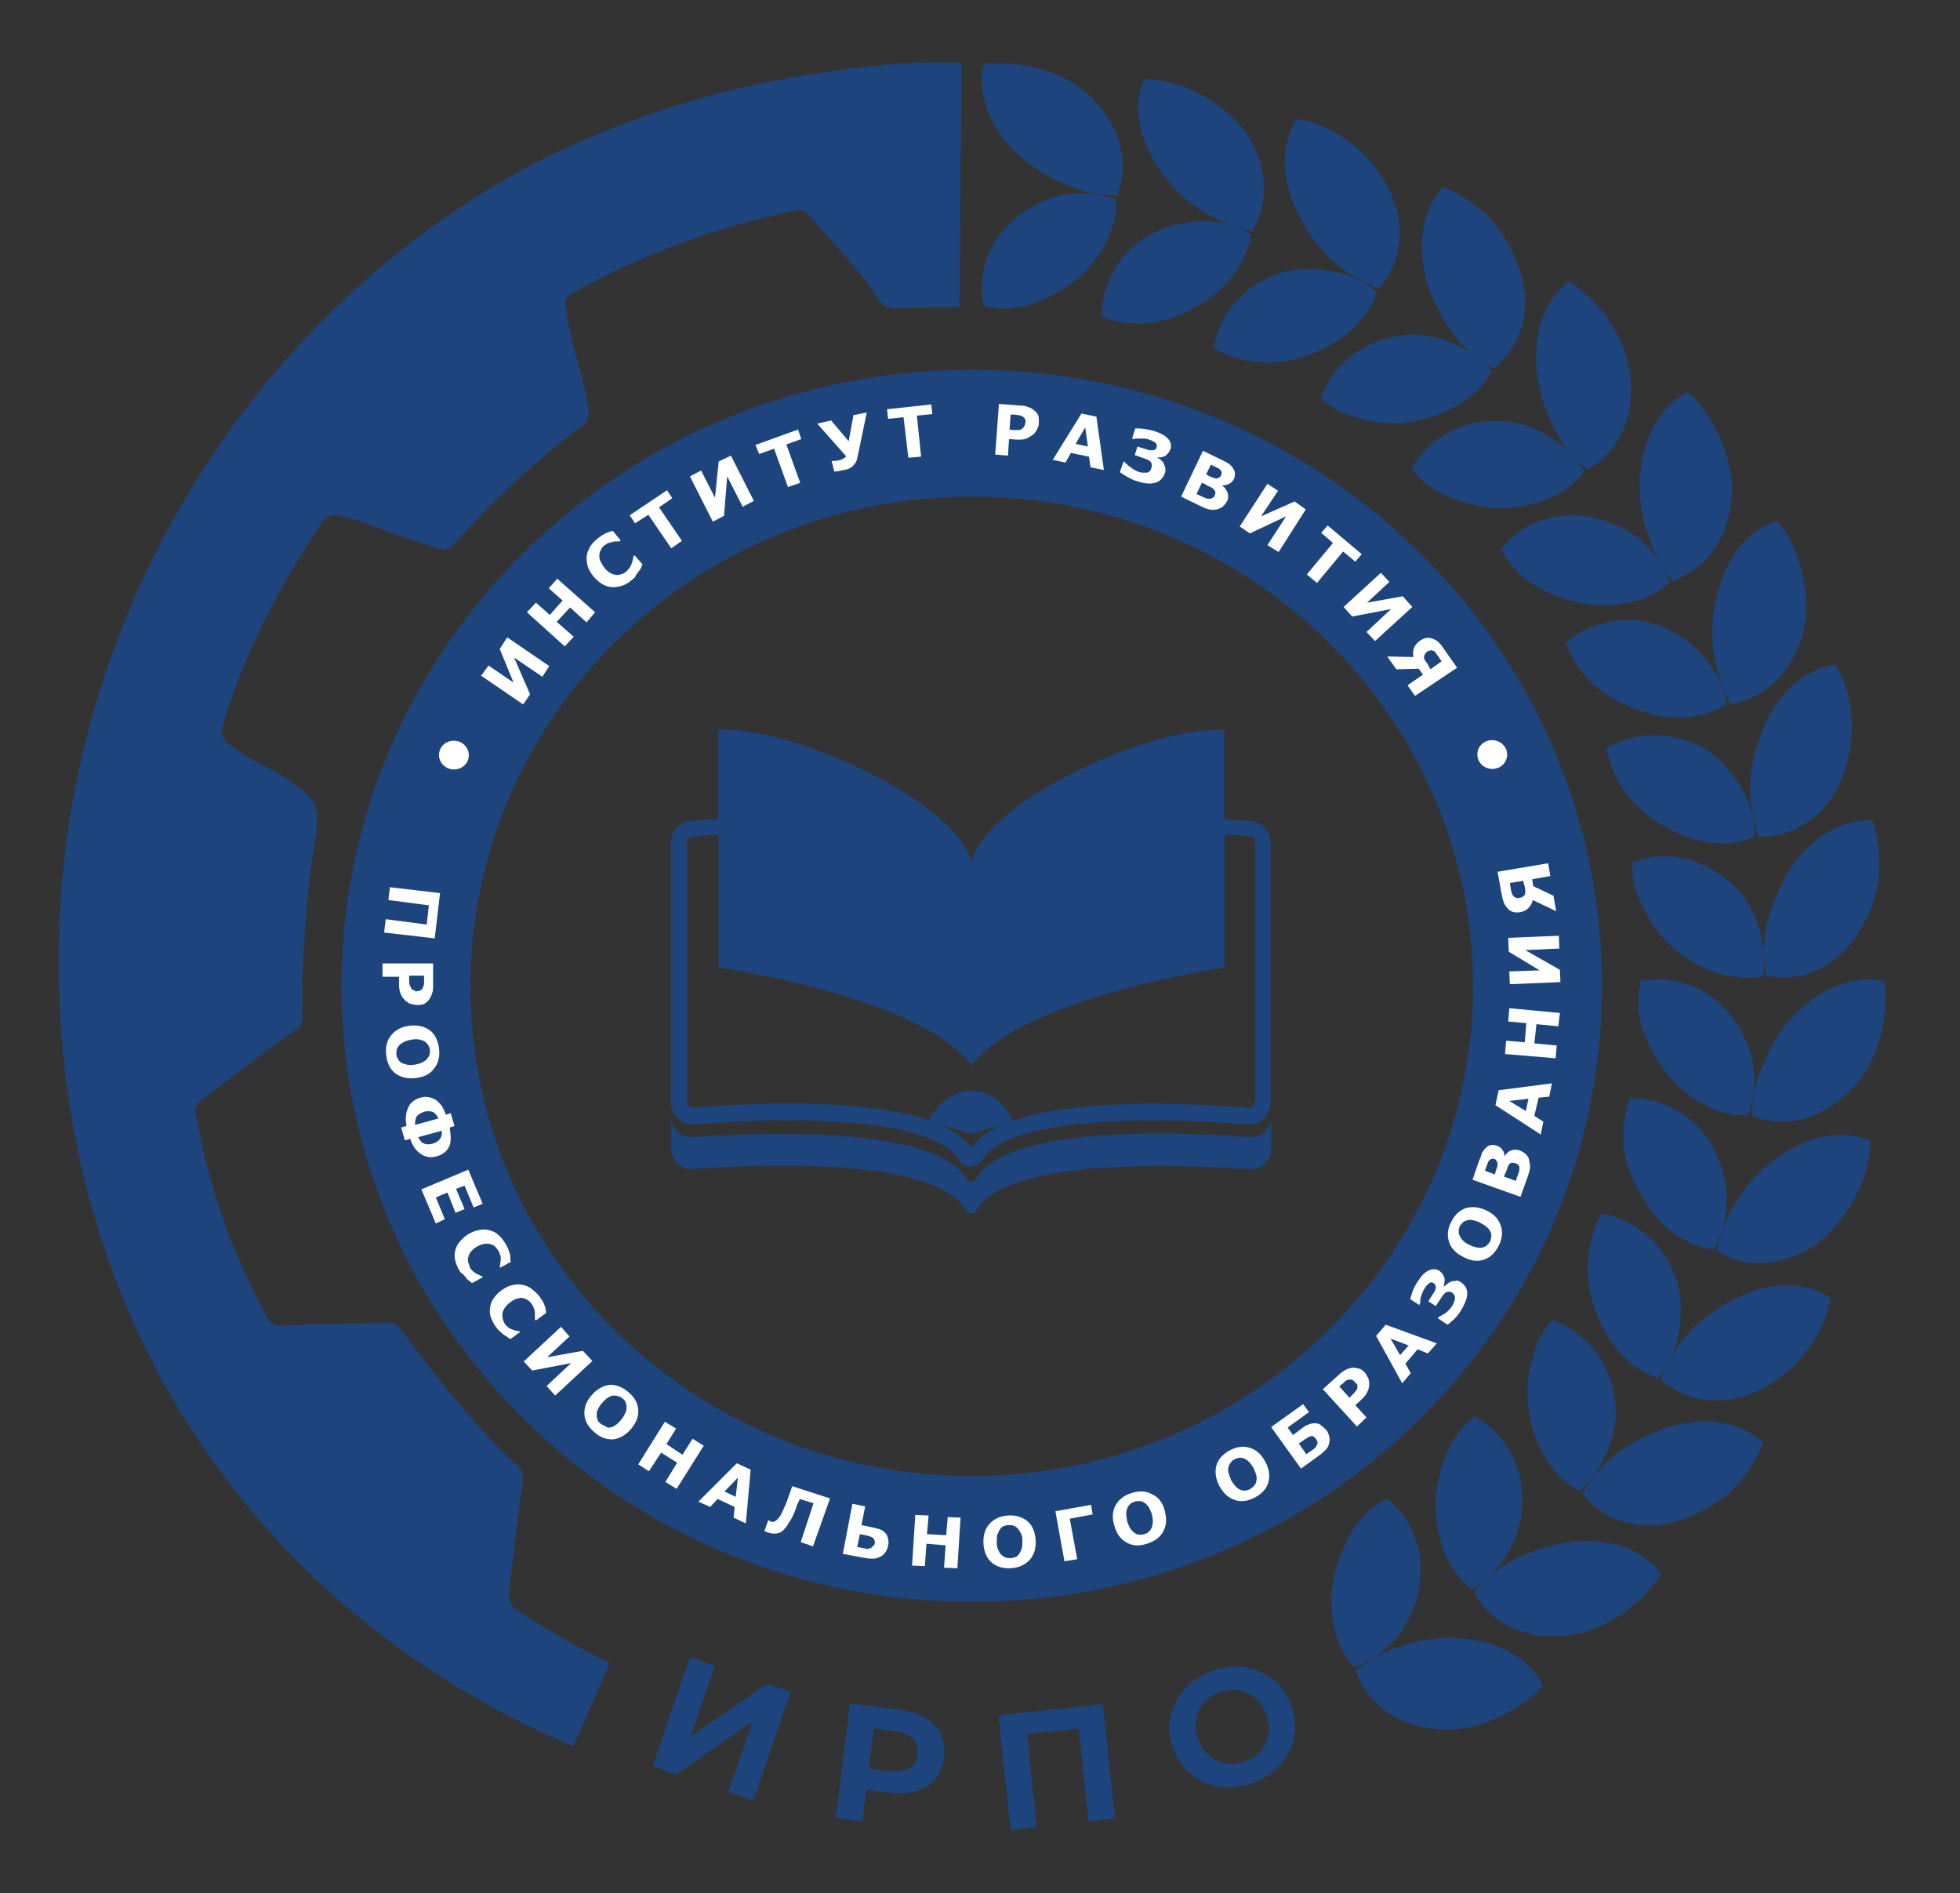 <?xml version="1.0" encoding="UTF-8"?> <!-- Generator: Adobe Illustrator 26.4.1, SVG Export Plug-In . SVG Version: 6.00 Build 0) --> <svg xmlns="http://www.w3.org/2000/svg" xmlns:xlink="http://www.w3.org/1999/xlink" id="Layer_1" x="0px" y="0px" viewBox="0 0 367.9 355.3" style="enable-background:new 0 0 367.9 355.3;" xml:space="preserve"><rect x="0" y="0" width="367.9" height="355.3" fill="#333333" stroke="none"/> <style type="text/css"> .st0{fill:#6D6E70;} .st1{fill:#1D447C;} .st2{fill:#FFFFFF;} .st3{fill:none;} </style> <rect x="-83.4" y="-197.9" class="st0" width="5.9" height="0.7"></rect> <g> <path class="st1" d="M182.4,69.4C117,69.4,64.1,121.2,64.1,185s53,115.6,118.3,115.6c65.4,0,118.3-51.8,118.3-115.6 S247.7,69.4,182.4,69.4 M182.4,277c-52,0-94.1-41.2-94.1-91.9s42.1-91.9,94.1-91.9c52,0,94.1,41.2,94.1,91.9S234.3,277,182.4,277"></path> <path class="st1" d="M300.6,227.8c-2.6,4.7-3.6,10.8-1.4,17.4c2.2,6.5,6.3,11.6,12,13.4c2.2-2.4,3.5-5.6,4-9 c0.5-3.4,0.5-6.9-0.8-10.2C311.8,232.6,306.3,228.7,300.6,227.8"></path> <path class="st1" d="M343.6,243.6c-1.2,7.4-6.9,14.3-13.8,17.5c-6.9,3.2-14,1.6-18.1-2.3c1.3-2.9,2.8-5.9,5.1-8.5 c2.2-2.6,5.3-4.7,8.6-6.4C331.8,240.5,338.8,240.3,343.6,243.6"></path> <path class="st1" d="M291.4,247.7c-1.9,2-3.2,4.5-3.8,7.5c-0.9,2.8-1.2,5.9-0.7,9.3c1.1,6.8,4.4,12.7,9.6,15.3 c2.5-2.1,4.2-5,5.5-8.2c1.2-3.2,1.7-6.6,0.9-10.2C301.5,254.4,296.8,249.6,291.4,247.7"></path> <path class="st1" d="M331,270.8c-1.4,3.4-3.6,6.7-6.4,9.4c-3,2.5-6.6,4.4-10.3,5.4c-7.4,2-13.8-0.7-17.3-5.3 c1.6-2.8,3.7-5.4,6.4-7.5c2.8-2.1,6.1-3.7,9.5-4.9C319.9,265.7,326.8,266.7,331,270.8"></path> <path class="st1" d="M276.9,265.8c-4.5,3.2-6.9,9.1-7.4,15.7c-0.3,6.8,2.2,13.3,6.8,16.8c5.4-3.4,9.7-9.7,9.4-17 C285.7,274.1,281.9,268.7,276.9,265.8"></path> <path class="st1" d="M311.8,295.4c-4,6.1-11.1,11.3-19,11.6c-7.7,0.5-13.5-3.1-16.1-8.2c3.9-5.1,10.6-8.3,17.8-9.4 C301.8,288.4,308.5,290.7,311.8,295.4"></path> <path class="st1" d="M260.4,281.2c-2.4,1.3-4.6,3-6.2,5.5c-1.6,2.5-2.9,5.5-3.7,8.7c-1.5,6.5-0.2,13.3,3.7,17.5 c3-1.2,5.8-3.1,8-5.6c2.1-2.7,3.6-6,4.2-9.4C267.7,291,264.8,284.8,260.4,281.2"></path> <path class="st1" d="M289.6,316.3c-2.4,2.8-5.8,4.9-9.3,6.4c-3.5,1.5-7.4,2.3-11.3,1.7c-7.7-0.9-12.7-5.4-14.5-10.9 c2.4-2.1,5.4-3.7,8.7-4.6c3.2-1.2,6.7-1.7,10.4-1.5C281.1,307.9,287.1,311,289.6,316.3"></path> <path class="st1" d="M305.9,206.1c-0.8,2.6-1.4,5.4-1.2,8.3c0.2,2.9,1.2,6,2.9,9.1c2.9,5.9,8.3,10.3,14,11 c3.5-5.5,3.2-13.4-0.2-19.4C318,208.9,311.5,206,305.9,206.1"></path> <path class="st1" d="M351,214.1c0.1,3.7-1.1,7.5-3,11c-1.9,3.4-4.4,6.5-7.5,8.7c-6.7,4.3-13.5,4-18.3,0.9 c1.4-6.2,4.7-12.6,10.9-17.1C339.1,213.2,345.6,211.7,351,214.1"></path> <path class="st1" d="M308,184.1c-0.7,2.7-0.7,5.5,0.1,8.4c0.9,2.9,2.4,5.7,4.3,8.4c4.1,5.3,10.1,8.7,15.8,8.4c1-3,1.3-6.5,0.9-9.8 c-0.7-3.4-2.3-6.6-4.5-9.3C320.1,184.8,313.7,183,308,184.1"></path> <path class="st1" d="M353.8,184.2c0.6,7.3-1.2,15.8-7.2,21.1c-5.7,5.4-12.4,6.3-17.7,4.1c-0.1-3.2,0.6-6.5,2.1-9.7 c1.2-3.2,3-6.3,5.6-9C341.6,185.4,348.2,182.8,353.8,184.2"></path> <path class="st1" d="M306.4,161.8c-0.2,2.7,0.5,5.5,1.9,8.2c1.2,2.7,2.9,5.3,5.5,7.6c5.1,4.6,11.7,6.8,17.2,5.6 c0.4-3.2,0-6.6-1.1-9.8c-1-3.2-3-6.2-5.9-8.4C318.4,160.4,311.8,159.8,306.4,161.8"></path> <path class="st1" d="M351.5,154c1.1,3.5,1.5,7.5,1.1,11.3c-0.6,3.9-2.2,7.6-4.4,10.7c-4.5,6.3-10.9,8.4-16.6,7.1 c-0.7-3.2-0.7-6.5,0.1-9.9c0.9-3.4,2.3-6.7,4.1-9.8C339.8,157.2,345.7,153.6,351.5,154"></path> <path class="st1" d="M301.5,140.4c1.1,5.3,4.1,10.6,10.1,14.2c5.9,3.6,12.3,4.8,17.7,2.5c0.2-3.2-0.9-6.5-2.6-9.5 c-1.7-2.9-4.1-5.5-7.1-7.3C313.1,136.9,306.4,137.5,301.5,140.4"></path> <path class="st1" d="M344.6,124.8c3.8,6.4,3.9,15.4,0.7,22.3c-3.3,7-9.7,10.2-15.3,9.9c-0.9-3.1-1.6-6.4-1.5-9.8 c0.1-3.4,1-7,2.5-10.5C333.6,130.1,338.8,125.4,344.6,124.8"></path> <path class="st1" d="M293.9,120.6c1,2.5,2.3,5,4.4,7.1c2,2.1,4.9,3.8,8,5.1c6.1,2.6,12.9,2.5,17.8-0.6c-0.9-6.4-6.1-12.3-12.6-14.8 C305,115,298.1,117,293.9,120.6"></path> <path class="st1" d="M333.6,97.8c2.5,2.8,4,6.5,4.8,10.3c0.8,3.8,0.9,7.8-0.2,11.5c-2.4,7.6-7.7,11.7-13.4,12.5 c-3-5.7-4.4-12.7-2.6-20.1C323.9,104.7,327.9,99.4,333.6,97.8"></path> <path class="st1" d="M281.7,103c1.3,2.4,3,4.6,5.5,6.3c2.5,1.7,5.5,2.9,8.7,3.7c6.5,1.5,13.3,0.2,17.5-3.7c-1.2-3-3.1-5.8-5.6-8.1 c-2.7-2.1-6-3.6-9.4-4.2C291.5,95.7,285.3,98.6,281.7,103"></path> <path class="st1" d="M316.8,73.6c2.8,2.4,4.9,5.8,6.4,9.4c1.5,3.6,2.3,7.5,1.7,11.4c-0.9,7.8-5.5,12.8-11,14.6 c-2.1-2.4-3.7-5.4-4.6-8.8c-1.2-3.2-1.7-6.8-1.5-10.5C308.4,82.2,311.5,76.1,316.8,73.6"></path> <path class="st1" d="M265,87.9c3.2,4.5,9.1,6.9,15.7,7.4c6.8,0.3,13.2-2.2,16.7-6.8c-3.4-5.4-9.7-9.7-17-9.5 C273.3,79.1,267.9,82.8,265,87.9"></path> <path class="st1" d="M294.5,52.8c6.1,4,11.3,11.1,11.6,19.1c0.5,7.8-3.1,13.5-8.2,16.2c-5.1-3.9-8.3-10.7-9.4-17.9 C287.6,62.9,289.8,56.2,294.5,52.8"></path> <path class="st1" d="M247.9,74.7c2,1.9,4.5,3.2,7.5,3.8c2.8,0.9,5.9,1.2,9.3,0.7c6.8-1.1,12.6-4.5,15.3-9.6c-2-2.5-5-4.3-8.1-5.5 c-3.1-1.2-6.6-1.7-10.2-0.9C254.6,64.6,249.8,69.3,247.9,74.7"></path> <path class="st1" d="M270.9,35.1c3.4,1.4,6.7,3.6,9.3,6.4c2.5,3,4.4,6.6,5.4,10.3c2,7.4-0.7,13.9-5.3,17.4 c-2.8-1.6-5.4-3.7-7.5-6.5c-2.1-2.8-3.7-6.1-4.9-9.5C265.9,46.2,266.9,39.2,270.9,35.1"></path> <path class="st1" d="M227.8,65.4c4.7,2.6,10.7,3.6,17.3,1.4c6.5-2.2,11.5-6.4,13.3-12c-2.3-2.2-5.6-3.5-8.9-4 c-3.4-0.5-6.8-0.5-10.2,0.8C232.5,54.2,228.7,59.7,227.8,65.4"></path> <path class="st1" d="M243.5,22.3c7.4,1.2,14.3,6.9,17.5,13.8c3.2,7,1.6,14-2.3,18.1c-2.9-1.3-5.9-2.9-8.4-5.1 c-2.6-2.3-4.7-5.3-6.4-8.6C240.4,34.1,240.2,27.1,243.5,22.3"></path> <path class="st1" d="M206.8,59.5c2.5,0.8,5.3,1.4,8.2,1.2c2.9-0.2,6-1.2,8.9-2.8c5.8-2.9,10.1-8.2,10.9-13.9 c-5.4-3.5-13.2-3.2-19.2,0.2C209.6,47.6,206.7,54,206.8,59.5"></path> <path class="st1" d="M214.7,14.9c3.7-0.1,7.4,1.1,10.8,2.9c3.4,1.9,6.4,4.3,8.6,7.4c4.2,6.6,3.9,13.4,0.9,18.2 c-6.1-1.4-12.5-4.7-16.8-10.8C213.9,26.6,212.4,20.3,214.7,14.9"></path> <path class="st1" d="M184.6,57.4c2.6,0.7,5.5,0.7,8.3-0.1c2.8-0.9,5.7-2.3,8.3-4.2c5.3-4,8.6-10,8.3-15.7c-3-1-6.4-1.3-9.7-0.9 c-3.3,0.7-6.5,2.3-9.2,4.5C185.2,45.4,183.5,51.8,184.6,57.4"></path> <path class="st1" d="M184.7,12c7.2-0.6,15.6,1.2,20.9,7.1c5.3,5.6,6.2,12.3,4.1,17.6c-3.2,0.1-6.4-0.6-9.6-2.1 c-3.1-1.2-6.2-3-8.9-5.5C185.8,24.1,183.2,17.5,184.7,12"></path> <path class="st2" d="M88,141.7c0,1.5-1.2,2.7-2.8,2.7c-1.5,0-2.8-1.2-2.8-2.7c0-1.5,1.2-2.7,2.8-2.7C86.7,139,88,140.2,88,141.7"></path> <path class="st2" d="M282.9,141.6c0,1.5-1.2,2.7-2.8,2.7c-1.5,0-2.8-1.2-2.8-2.7c0-1.5,1.2-2.7,2.8-2.7 C281.6,138.9,282.9,140.1,282.9,141.6"></path> <polygon class="st2" points="103.1,125 101.8,127 96.5,123.4 99.5,130.3 98.2,132.2 90.3,126.8 91.7,124.9 96.4,128.1 93.8,121.8 95.2,119.6 "></polygon> <polygon class="st2" points="111.7,114.9 110.1,116.8 107,114 104.5,116.7 107.7,119.5 106,121.3 98.9,114.9 100.6,113.1 103.2,115.4 105.6,112.7 103,110.4 104.6,108.6 "></polygon> <path class="st2" d="M118.5,108.9c-0.5,0.5-1.1,0.8-1.7,1c-0.6,0.2-1.2,0.3-1.8,0.3c-0.6,0-1.2-0.2-1.8-0.5 c-0.6-0.3-1.1-0.8-1.7-1.4c-0.5-0.6-0.9-1.2-1.1-1.8c-0.2-0.6-0.3-1.2-0.3-1.8c0-0.6,0.2-1.2,0.5-1.8c0.3-0.6,0.7-1.1,1.3-1.6 c0.3-0.3,0.6-0.5,0.9-0.7c0.3-0.2,0.5-0.3,0.8-0.5c0.3-0.1,0.5-0.2,0.8-0.3c0.2-0.1,0.5-0.1,0.6-0.2l1.5,1.8l-0.2,0.2 c-0.2,0-0.3,0-0.6,0c-0.2,0-0.5,0-0.7,0.1c-0.3,0.1-0.5,0.1-0.8,0.2c-0.3,0.1-0.5,0.3-0.8,0.5c-0.3,0.2-0.5,0.5-0.6,0.8 c-0.2,0.3-0.3,0.6-0.3,1c0,0.3,0,0.7,0.2,1.1s0.4,0.8,0.8,1.3c0.4,0.5,0.8,0.8,1.2,1c0.4,0.2,0.8,0.3,1.1,0.3c0.4,0,0.7-0.1,1-0.2 c0.3-0.1,0.6-0.3,0.8-0.5c0.2-0.2,0.4-0.4,0.6-0.7c0.2-0.3,0.3-0.5,0.4-0.8c0.1-0.2,0.1-0.5,0.2-0.7c0-0.2,0.1-0.4,0.1-0.6l0.2-0.2 l1.5,1.7c-0.1,0.2-0.2,0.5-0.3,0.7c-0.1,0.2-0.2,0.4-0.4,0.6c-0.2,0.3-0.4,0.5-0.5,0.7C119.2,108.4,118.9,108.6,118.5,108.9"></path> <polygon class="st2" points="126.2,93.5 123.7,95.2 128,101.5 126,102.9 121.7,96.6 119.2,98.2 118.2,96.7 125.2,92 "></polygon> <polygon class="st2" points="141.5,94 139.4,95.1 136.5,89.4 135.9,96.8 133.8,97.9 129.5,89.4 131.6,88.3 134.2,93.4 134.9,86.6 137.2,85.5 "></polygon> <polygon class="st2" points="150.4,82.4 147.6,83.4 150.2,90.6 147.9,91.4 145.3,84.2 142.5,85.2 141.8,83.5 149.8,80.6 "></polygon> <path class="st2" d="M162.7,77.4l-1.7,8.2c-0.1,0.5-0.2,0.9-0.4,1.2c-0.2,0.3-0.4,0.6-0.7,0.8c-0.2,0.2-0.5,0.3-0.7,0.4 c-0.3,0.1-0.5,0.2-0.8,0.2c-0.3,0.1-0.6,0.1-1,0.2c-0.4,0.1-0.7,0.1-0.8,0.1l-0.5-2l0.1,0c0.1,0,0.3,0,0.5,0c0.2,0,0.4-0.1,0.7-0.1 c0.4-0.1,0.7-0.2,1-0.4c0.2-0.1,0.4-0.3,0.4-0.4l-5.4-6.1l2.6-0.6l3.3,3.9l0.9-4.9L162.7,77.4z"></path> <polygon class="st2" points="175,77.7 172.1,78 172.9,85.7 170.5,85.9 169.6,78.3 166.7,78.6 166.5,76.8 174.8,75.9 "></polygon> <path class="st2" d="M195,79.3c0,0.4-0.1,0.8-0.3,1.2c-0.2,0.4-0.4,0.7-0.7,1c-0.4,0.3-0.9,0.6-1.3,0.8c-0.5,0.2-1.1,0.2-1.8,0.2 l-1.5-0.1l-0.2,3.1l-2.4-0.2l0.7-9.5l4,0.3c0.6,0,1.1,0.1,1.5,0.3c0.4,0.1,0.8,0.3,1.1,0.6c0.4,0.3,0.6,0.6,0.8,1 C195,78.3,195,78.8,195,79.3 M192.5,79.2c0-0.3,0-0.5-0.2-0.7s-0.3-0.4-0.5-0.4c-0.2-0.1-0.5-0.2-0.7-0.2c-0.2,0-0.6-0.1-1-0.1 l-0.4,0l-0.2,2.8l0.7,0.1c0.4,0,0.8,0,1,0c0.3,0,0.5-0.1,0.7-0.3c0.2-0.1,0.3-0.3,0.4-0.5C192.4,79.7,192.4,79.5,192.5,79.2"></path> <path class="st2" d="M207.2,88.2l-2.5-0.5l-0.3-2L201,85l-1,1.8l-2.4-0.5l5.4-8.7l2.8,0.6L207.2,88.2z M204.2,83.8l-0.5-3.6 l-1.8,3.1L204.2,83.8z"></path> <path class="st2" d="M218.6,88.9c-0.1,0.4-0.4,0.8-0.7,1.1c-0.3,0.3-0.7,0.5-1.1,0.6c-0.5,0.1-1,0.2-1.5,0.1 c-0.6,0-1.2-0.2-1.9-0.4c-0.7-0.2-1.2-0.5-1.8-0.8c-0.5-0.3-1-0.6-1.4-0.9l0.7-2l0.2,0.1c0.1,0.1,0.2,0.3,0.4,0.4 c0.2,0.2,0.4,0.4,0.6,0.5c0.3,0.2,0.5,0.4,0.7,0.5c0.2,0.1,0.5,0.3,0.8,0.4c0.3,0.1,0.6,0.2,0.9,0.2c0.3,0,0.5,0,0.7,0 c0.2,0,0.4-0.1,0.6-0.3c0.1-0.1,0.3-0.3,0.3-0.6c0.1-0.2,0.1-0.4,0.1-0.6c0-0.2-0.1-0.3-0.2-0.5c-0.1-0.1-0.3-0.3-0.5-0.4 c-0.2-0.1-0.5-0.2-0.8-0.3l-1.7-0.6l0.5-1.6l1.6,0.5c0.3,0.1,0.6,0.2,0.8,0.2c0.2,0,0.4,0,0.6,0c0.2-0.1,0.3-0.1,0.4-0.2 c0.1-0.1,0.2-0.2,0.2-0.4c0.1-0.3,0-0.6-0.2-0.8c-0.3-0.2-0.6-0.4-1.2-0.6c-0.3-0.1-0.6-0.2-0.9-0.2c-0.3,0-0.6,0-0.8,0 c-0.3,0-0.5,0-0.7,0c-0.2,0-0.4,0.1-0.6,0.1l-0.2-0.1l0.6-1.9c0.5,0,1,0,1.7,0.1c0.6,0.1,1.3,0.2,1.9,0.4c1.2,0.4,2.1,0.9,2.6,1.5 c0.5,0.6,0.6,1.2,0.4,1.9c-0.2,0.5-0.5,0.9-0.9,1.2c-0.5,0.3-1,0.4-1.5,0.3l0,0.1c0.2,0.1,0.4,0.3,0.6,0.4c0.2,0.2,0.4,0.4,0.5,0.6 c0.1,0.2,0.2,0.5,0.3,0.8C218.8,88.2,218.8,88.5,218.6,88.9"></path> <path class="st2" d="M230.3,94.1c-0.2,0.4-0.5,0.7-0.8,1c-0.3,0.2-0.7,0.4-1.1,0.5c-0.5,0.1-0.9,0.1-1.4,0c-0.5-0.1-1-0.3-1.6-0.6 l-3.7-1.8l4.1-8.6l3.3,1.6c0.7,0.3,1.2,0.6,1.5,0.8c0.3,0.2,0.6,0.5,0.8,0.8c0.2,0.3,0.4,0.7,0.4,1c0,0.4,0,0.7-0.2,1.1 c-0.2,0.4-0.5,0.7-0.9,0.9c-0.4,0.2-0.8,0.3-1.3,0.3l0,0c0.5,0.4,0.8,0.8,1,1.3C230.6,93,230.6,93.6,230.3,94.1 M228,93 c0.1-0.3,0.2-0.5,0.1-0.7c0-0.2-0.2-0.4-0.4-0.6c-0.1-0.1-0.4-0.3-0.7-0.4c-0.3-0.1-0.6-0.3-0.9-0.5l-0.5-0.2l-1,2.1l0.2,0.1 c0.6,0.3,1.1,0.5,1.3,0.6c0.3,0.1,0.5,0.2,0.8,0.2c0.3,0,0.5,0,0.7-0.2C227.8,93.4,227.9,93.2,228,93 M229.2,89.2 c0.1-0.1,0.1-0.3,0.1-0.5c0-0.2-0.1-0.3-0.2-0.5c-0.1-0.1-0.3-0.3-0.6-0.4c-0.2-0.1-0.6-0.3-1-0.5l-0.2-0.1l-0.9,1.8l0.3,0.2 c0.3,0.2,0.7,0.3,0.9,0.4c0.3,0.1,0.5,0.2,0.6,0.2c0.2,0,0.4,0,0.6-0.2C229,89.6,229.1,89.4,229.2,89.2"></path> <polygon class="st2" points="240,103.6 237.9,102.3 241.4,96.9 234.6,100.1 232.7,98.8 237.9,90.8 239.9,92.1 236.7,96.9 243,94.1 245.1,95.6 "></polygon> <polygon class="st2" points="254.4,105.4 252.1,103.5 247.2,109.4 245.3,107.8 250.2,101.9 248,100 249.2,98.6 255.6,104 "></polygon> <polygon class="st2" points="258.1,120.3 256.5,118.6 261.1,114.3 253.8,115.7 252.2,113.9 259.2,107.5 260.8,109.2 256.6,113.1 263.3,111.9 265.1,113.9 "></polygon> <path class="st2" d="M265.6,130.6l-1.4-2l2.9-2l-0.8-1.1l-4.2,0.1l-1.7-2.4l4.9,0.1c-0.1-0.6-0.1-1.2,0.1-1.7 c0.2-0.5,0.6-1,1.2-1.4c0.4-0.3,0.8-0.4,1.2-0.5c0.4,0,0.8,0,1.2,0.2c0.3,0.1,0.7,0.3,1,0.6c0.3,0.3,0.6,0.6,0.9,1.1l2.6,3.7 L265.6,130.6z M268.5,125.6l2.1-1.5l-0.7-1c-0.2-0.3-0.4-0.5-0.5-0.7c-0.1-0.2-0.3-0.3-0.5-0.3c-0.2-0.1-0.3-0.1-0.5,0 c-0.2,0-0.4,0.1-0.5,0.2c-0.2,0.1-0.3,0.3-0.4,0.4c-0.1,0.2-0.1,0.3-0.2,0.5c0,0.2,0,0.4,0.1,0.6c0.1,0.2,0.3,0.4,0.5,0.7 L268.5,125.6z"></path> <polygon class="st2" points="72.1,175 72.4,172.5 80.1,173.5 80.5,169.9 72.9,168.9 73.2,166.5 82.6,167.6 81.6,176.1 "></polygon> <path class="st2" d="M78.4,188.6c-0.4,0-0.8-0.1-1.3-0.2c-0.4-0.1-0.7-0.4-1-0.6c-0.4-0.4-0.7-0.8-0.9-1.3c-0.2-0.5-0.3-1-0.3-1.7 l0-1.5l-3.1,0l0-2.5l9.5,0l0,4.1c0,0.6,0,1.1-0.2,1.5c-0.1,0.4-0.3,0.8-0.5,1.1c-0.3,0.4-0.6,0.7-1,0.9 C79.4,188.5,79,188.6,78.4,188.6 M78.3,186c0.3,0,0.5-0.1,0.7-0.2c0.2-0.1,0.3-0.3,0.4-0.5c0.1-0.3,0.2-0.5,0.2-0.8 c0-0.2,0-0.6,0-1l0-0.4l-2.8,0l0,0.7c0,0.4,0,0.8,0.1,1c0.1,0.3,0.2,0.5,0.3,0.7c0.1,0.2,0.3,0.3,0.5,0.3 C77.8,186,78.1,186.1,78.3,186"></path> <path class="st2" d="M78.1,202.3c-1.5,0.2-2.8-0.1-3.8-0.8c-1-0.7-1.6-1.9-1.8-3.4c-0.2-1.5,0.1-2.8,0.9-3.8c0.8-1,1.9-1.6,3.4-1.8 c1.5-0.2,2.8,0.1,3.8,0.8c1,0.7,1.6,1.9,1.8,3.4c0.2,1.5-0.1,2.8-0.9,3.8C80.8,201.5,79.7,202.1,78.1,202.3 M75.3,199.4 c0.3,0.2,0.7,0.3,1.1,0.4c0.4,0.1,0.9,0.1,1.4,0c0.6-0.1,1-0.2,1.4-0.4c0.4-0.2,0.7-0.4,0.9-0.6c0.2-0.3,0.4-0.5,0.5-0.8 c0.1-0.3,0.1-0.6,0.1-0.9c0-0.3-0.1-0.6-0.3-0.9c-0.1-0.3-0.4-0.5-0.6-0.7c-0.3-0.2-0.6-0.3-1-0.4c-0.4-0.1-0.9-0.1-1.5,0 c-0.6,0.1-1,0.2-1.4,0.4c-0.4,0.2-0.7,0.4-0.9,0.6c-0.2,0.2-0.4,0.5-0.5,0.8c-0.1,0.3-0.1,0.6-0.1,0.9c0,0.3,0.1,0.6,0.3,0.9 C74.8,199,75,199.2,75.3,199.4"></path> <path class="st2" d="M84.3,215.2c-0.2,0.4-0.5,0.8-0.9,1.1c-0.4,0.3-0.9,0.6-1.5,0.7c-0.6,0.2-1.1,0.2-1.6,0.1 c-0.5-0.1-1-0.3-1.4-0.6c-0.4-0.3-0.8-0.7-1.1-1.1c-0.3-0.5-0.6-1-0.8-1.7l-1,0.3l-0.7-2.4l1-0.3c-0.1-0.7-0.2-1.3-0.1-1.8 c0-0.6,0.2-1.1,0.4-1.6c0.2-0.5,0.5-0.9,0.9-1.2c0.4-0.3,0.9-0.6,1.4-0.7c0.6-0.2,1.1-0.2,1.6-0.1c0.5,0.1,0.9,0.3,1.3,0.5 c0.4,0.3,0.8,0.7,1.1,1.1c0.3,0.5,0.6,1.1,0.8,1.7l0.9-0.3l0.7,2.4l-0.9,0.3c0.1,0.7,0.2,1.3,0.2,1.9 C84.6,214.2,84.5,214.8,84.3,215.2 M77.9,211.1l4.4-1.2c-0.3-0.6-0.6-1-1-1.2c-0.4-0.2-1-0.2-1.6-0.1c-0.6,0.2-1.1,0.5-1.4,0.8 C78,209.8,77.9,210.4,77.9,211.1 M81.3,214.6c0.6-0.2,1-0.5,1.3-0.9c0.3-0.4,0.4-0.9,0.3-1.5l-4.4,1.2c0.3,0.6,0.7,1.1,1.1,1.2 C80.1,214.8,80.7,214.8,81.3,214.6"></path> <polygon class="st2" points="81.8,229.6 79.1,223.2 87.9,219.5 90.6,225.9 88.9,226.6 87.2,222.5 85.6,223.1 87.2,226.9 85.5,227.6 84,223.8 81.8,224.7 83.5,228.8 "></polygon> <path class="st2" d="M86.1,238.2c-0.3-0.6-0.6-1.2-0.7-1.9c-0.1-0.6-0.1-1.2,0.1-1.8c0.2-0.6,0.4-1.1,0.9-1.6c0.4-0.5,1-1,1.7-1.4 c0.7-0.4,1.3-0.6,2-0.7c0.6-0.1,1.3-0.1,1.9,0.1c0.6,0.2,1.1,0.4,1.6,0.9c0.5,0.4,0.9,1,1.3,1.6c0.2,0.4,0.4,0.7,0.5,1 c0.1,0.3,0.2,0.6,0.3,0.9c0.1,0.3,0.1,0.6,0.1,0.8c0,0.3,0,0.5,0.1,0.7l-2,1.1l-0.1-0.2c0-0.2,0.1-0.3,0.1-0.6 c0-0.2,0.1-0.5,0.1-0.7c0-0.3,0-0.6-0.1-0.8c-0.1-0.3-0.2-0.6-0.3-0.8c-0.2-0.3-0.4-0.6-0.6-0.8c-0.2-0.2-0.5-0.4-0.9-0.5 c-0.3-0.1-0.7-0.1-1.1-0.1c-0.4,0.1-0.9,0.2-1.4,0.5c-0.5,0.3-0.9,0.6-1.2,1c-0.3,0.3-0.4,0.7-0.5,1c-0.1,0.3-0.1,0.7,0,1 c0.1,0.3,0.2,0.6,0.3,0.9c0.1,0.3,0.3,0.5,0.5,0.7c0.2,0.2,0.5,0.4,0.7,0.5c0.2,0.1,0.4,0.2,0.6,0.3c0.2,0.1,0.4,0.2,0.5,0.2 l0.1,0.2l-2,1.1c-0.2-0.2-0.4-0.3-0.6-0.5c-0.2-0.1-0.4-0.3-0.5-0.5c-0.2-0.2-0.4-0.5-0.6-0.7C86.5,238.9,86.3,238.6,86.1,238.2"></path> <path class="st2" d="M93,248.9c-0.4-0.6-0.7-1.2-0.9-1.8c-0.2-0.6-0.2-1.2-0.1-1.8c0.1-0.6,0.3-1.2,0.7-1.7 c0.4-0.6,0.9-1.1,1.5-1.5c0.6-0.4,1.2-0.8,1.9-0.9c0.6-0.2,1.3-0.2,1.9-0.1c0.6,0.1,1.1,0.3,1.7,0.7c0.5,0.4,1,0.8,1.5,1.4 c0.2,0.3,0.4,0.6,0.6,0.9c0.2,0.3,0.3,0.6,0.4,0.8c0.1,0.3,0.2,0.5,0.2,0.8c0.1,0.2,0.1,0.5,0.1,0.7l-1.9,1.4l-0.2-0.2 c0-0.2,0-0.4,0-0.6c0-0.2,0-0.5,0-0.7c0-0.3-0.1-0.5-0.2-0.8c-0.1-0.3-0.2-0.5-0.4-0.8c-0.2-0.3-0.4-0.5-0.7-0.7 c-0.3-0.2-0.6-0.3-0.9-0.4c-0.3-0.1-0.7,0-1.1,0.1c-0.4,0.1-0.9,0.3-1.3,0.7c-0.5,0.3-0.8,0.7-1.1,1.1c-0.2,0.4-0.4,0.7-0.4,1.1 c0,0.3,0,0.7,0.1,1c0.1,0.3,0.2,0.6,0.4,0.9c0.2,0.2,0.4,0.5,0.6,0.6c0.2,0.2,0.5,0.3,0.8,0.4c0.2,0.1,0.4,0.2,0.7,0.2 c0.2,0.1,0.4,0.1,0.6,0.1l0.1,0.2l-1.8,1.3c-0.2-0.1-0.4-0.3-0.6-0.4c-0.2-0.1-0.4-0.3-0.6-0.4c-0.3-0.2-0.5-0.4-0.7-0.6 C93.5,249.6,93.3,249.3,93,248.9"></path> <polygon class="st2" points="104.2,261.9 102.6,260.1 107.2,255.8 99.9,257.2 98.3,255.5 105.3,249 106.9,250.8 102.7,254.7 109.4,253.5 111.2,255.4 "></polygon> <path class="st2" d="M118.5,268.1c-1,1.2-2.1,1.8-3.3,2c-1.2,0.1-2.5-0.3-3.6-1.3c-1.2-1-1.8-2.1-1.9-3.3c-0.1-1.2,0.3-2.5,1.3-3.6 c1-1.2,2.1-1.8,3.3-2c1.2-0.1,2.4,0.3,3.6,1.3c1.2,1,1.8,2.1,1.9,3.3C119.9,265.7,119.5,266.9,118.5,268.1 M114.5,267.9 c0.4-0.1,0.7-0.2,1.1-0.5c0.3-0.2,0.7-0.6,1-1c0.4-0.4,0.6-0.9,0.8-1.3c0.2-0.4,0.2-0.8,0.2-1.1c0-0.3-0.1-0.6-0.2-0.9 c-0.1-0.3-0.3-0.5-0.6-0.7c-0.2-0.2-0.5-0.3-0.8-0.4c-0.3-0.1-0.6-0.1-0.9-0.1c-0.3,0-0.7,0.2-1,0.4c-0.4,0.2-0.7,0.6-1.1,1 c-0.4,0.4-0.6,0.9-0.8,1.2c-0.2,0.4-0.2,0.8-0.2,1.1c0,0.3,0.1,0.6,0.2,0.9c0.1,0.3,0.3,0.5,0.6,0.7c0.2,0.2,0.5,0.3,0.8,0.4 C113.8,267.9,114.2,267.9,114.5,267.9"></path> <polygon class="st2" points="127,279.4 124.9,278.1 127.1,274.5 124.1,272.6 121.8,276.1 119.8,274.8 124.8,266.8 126.9,268.1 125.1,271 128.1,273 130,270 132.1,271.3 "></polygon> <path class="st2" d="M140,285.9l-2.3-1.1l0.2-2l-3.2-1.5l-1.4,1.5l-2.2-1l7.2-7.2l2.6,1.2L140,285.9z M138.1,280.9l0.4-3.6 l-2.5,2.6L138.1,280.9z"></path> <path class="st2" d="M152.6,290.2l-2.3-0.8l2.4-7.3l-2.6-0.8c-0.1,0.4-0.3,0.7-0.4,0.9c-0.1,0.2-0.2,0.5-0.3,0.9 c-0.3,0.8-0.6,1.5-0.9,2c-0.3,0.5-0.6,0.9-0.8,1.3c-0.3,0.3-0.5,0.6-0.7,0.8c-0.2,0.2-0.4,0.3-0.6,0.4c-0.3,0.1-0.6,0.2-0.9,0.2 c-0.3,0-0.7,0-1-0.1c-0.2-0.1-0.4-0.1-0.6-0.2c-0.2-0.1-0.3-0.1-0.4-0.2l0.7-2l0.1,0c0,0,0.1,0,0.1,0.1c0,0,0.1,0,0.2,0.1 c0.2,0.1,0.4,0.1,0.5,0.1c0.1,0,0.2,0,0.3-0.1c0.4-0.2,0.7-0.5,1.1-1.1c0.3-0.6,0.7-1.4,1.1-2.4c0.2-0.4,0.3-0.9,0.5-1.4 c0.2-0.5,0.4-1.1,0.6-1.7l7.1,2.3L152.6,290.2z"></path> <path class="st2" d="M166.7,290.1c-0.1,0.5-0.3,0.9-0.5,1.2c-0.2,0.3-0.5,0.6-0.9,0.8c-0.4,0.2-0.9,0.4-1.3,0.4 c-0.4,0-0.9,0-1.5-0.1l-4.3-0.8l1.8-9.4l2.4,0.5l-0.7,3.5l1.9,0.4c0.6,0.1,1.2,0.3,1.6,0.4c0.4,0.2,0.7,0.4,1,0.7 c0.3,0.3,0.4,0.7,0.5,1.1C166.8,289.2,166.8,289.7,166.7,290.1 M164.2,289.7c0-0.2,0-0.3,0-0.4c0-0.1-0.1-0.3-0.1-0.4 c-0.1-0.1-0.2-0.3-0.4-0.4c-0.2-0.1-0.5-0.2-0.8-0.3l-1.5-0.3l-0.5,2.4l1.5,0.3c0.3,0.1,0.5,0.1,0.7,0c0.2,0,0.4-0.1,0.5-0.2 c0.1-0.1,0.2-0.2,0.3-0.3C164.1,290,164.1,289.9,164.2,289.7"></path> <polygon class="st2" points="179.7,294.3 177.2,294.2 177.5,290 173.9,289.7 173.6,293.9 171.2,293.8 171.8,284.3 174.3,284.4 174,287.9 177.6,288.1 177.9,284.7 180.3,284.8 "></polygon> <path class="st2" d="M194.4,289c0.1,1.5-0.3,2.8-1.1,3.7c-0.8,0.9-2,1.5-3.5,1.6c-1.5,0.1-2.8-0.3-3.7-1.1c-0.9-0.8-1.4-2-1.5-3.5 c-0.1-1.5,0.3-2.8,1.1-3.7c0.8-0.9,2-1.5,3.5-1.6c1.5-0.1,2.7,0.3,3.7,1.1C193.8,286.3,194.3,287.5,194.4,289 M191.3,291.6 c0.2-0.3,0.4-0.7,0.5-1.1c0.1-0.4,0.1-0.9,0.1-1.4c0-0.6-0.1-1.1-0.3-1.4c-0.2-0.4-0.4-0.7-0.6-0.9c-0.2-0.2-0.5-0.4-0.8-0.5 c-0.3-0.1-0.6-0.1-0.9-0.1c-0.3,0-0.6,0.1-0.9,0.2c-0.3,0.1-0.5,0.3-0.7,0.6c-0.2,0.3-0.3,0.6-0.5,1c-0.1,0.4-0.1,0.9-0.1,1.5 c0,0.6,0.1,1,0.3,1.4c0.2,0.4,0.3,0.7,0.6,0.9c0.2,0.2,0.5,0.4,0.8,0.5c0.3,0.1,0.6,0.1,0.9,0.1s0.6-0.1,0.9-0.2 C190.9,292.1,191.1,291.9,191.3,291.6"></path> <polygon class="st2" points="205.1,284.2 200.8,285 202.2,292.6 199.8,293 198.1,283.6 204.8,282.4 "></polygon> <path class="st2" d="M218.6,283.4c0.4,1.5,0.4,2.7-0.2,3.9s-1.6,1.9-3.1,2.4c-1.5,0.5-2.7,0.4-3.8-0.2c-1.1-0.6-1.9-1.6-2.3-3.1 c-0.5-1.5-0.4-2.8,0.2-3.9c0.6-1.1,1.6-1.9,3-2.3c1.5-0.5,2.7-0.4,3.8,0.2C217.4,280.9,218.2,281.9,218.6,283.4 M216.2,286.6 c0.1-0.3,0.2-0.7,0.2-1.1c0-0.4-0.1-0.9-0.2-1.4c-0.2-0.5-0.4-1-0.6-1.3c-0.2-0.3-0.5-0.6-0.8-0.8c-0.3-0.2-0.6-0.3-0.9-0.3 c-0.3,0-0.6,0-0.9,0.1c-0.3,0.1-0.6,0.2-0.8,0.4c-0.2,0.2-0.4,0.4-0.6,0.8c-0.1,0.3-0.2,0.7-0.2,1.1c0,0.4,0.1,0.9,0.2,1.5 c0.2,0.5,0.4,1,0.6,1.3c0.2,0.3,0.5,0.6,0.8,0.8c0.3,0.2,0.6,0.3,0.9,0.3c0.3,0,0.6,0,0.9-0.1c0.3-0.1,0.6-0.2,0.8-0.4 C215.9,287.2,216.1,286.9,216.2,286.6"></path> <path class="st2" d="M237.5,274.3c0.7,1.3,0.9,2.6,0.6,3.8c-0.3,1.2-1.2,2.2-2.5,2.9c-1.3,0.7-2.6,0.9-3.8,0.5 c-1.2-0.4-2.1-1.2-2.9-2.6c-0.7-1.3-0.9-2.6-0.6-3.8c0.3-1.2,1.2-2.2,2.5-2.9c1.3-0.7,2.6-0.9,3.8-0.5 C235.9,272.1,236.8,273,237.5,274.3 M235.8,278c0.1-0.4,0.1-0.8,0-1.2c-0.1-0.4-0.3-0.8-0.5-1.3c-0.3-0.5-0.6-0.9-0.9-1.2 c-0.3-0.3-0.6-0.5-0.9-0.6c-0.3-0.1-0.6-0.2-0.9-0.1c-0.3,0-0.6,0.1-0.9,0.3c-0.3,0.1-0.5,0.3-0.7,0.6c-0.2,0.2-0.3,0.5-0.4,0.8 c-0.1,0.3-0.1,0.7,0,1.1c0.1,0.4,0.3,0.9,0.5,1.4c0.3,0.5,0.6,0.9,0.9,1.2c0.3,0.3,0.6,0.5,0.9,0.6c0.3,0.1,0.6,0.2,0.9,0.1 c0.3,0,0.6-0.1,0.9-0.3c0.3-0.2,0.5-0.3,0.7-0.6C235.6,278.6,235.8,278.3,235.8,278"></path> <path class="st2" d="M249,268.4c0.3,0.4,0.4,0.8,0.5,1.2c0.1,0.4,0.1,0.8,0,1.2c-0.1,0.5-0.3,0.9-0.6,1.2c-0.3,0.3-0.7,0.7-1.1,1 l-3.6,2.6l-5.6-7.8l6-4.3l1.1,1.5l-4,2.9l1,1.4l1.6-1.2c0.5-0.4,1-0.7,1.4-0.8c0.4-0.2,0.8-0.2,1.2-0.2c0.4,0,0.8,0.1,1.1,0.4 C248.4,267.8,248.7,268.1,249,268.4 M247,270c-0.1-0.1-0.2-0.2-0.3-0.3c-0.1-0.1-0.2-0.2-0.4-0.2c-0.2,0-0.3,0-0.5,0.1 c-0.2,0.1-0.4,0.2-0.7,0.4l-1.3,0.9l1.4,2l1.3-0.9c0.2-0.2,0.4-0.3,0.5-0.5c0.1-0.2,0.2-0.4,0.3-0.5c0-0.2,0-0.3,0-0.5 C247.1,270.3,247.1,270.1,247,270"></path> <path class="st2" d="M256.1,257.5c0.3,0.3,0.5,0.7,0.7,1.1c0.2,0.4,0.2,0.8,0.2,1.2c0,0.5-0.1,1-0.4,1.5c-0.2,0.5-0.6,0.9-1.1,1.4 l-1.1,1l2.1,2.3l-1.8,1.7l-6.4-7l3-2.7c0.4-0.4,0.9-0.7,1.2-0.9c0.4-0.2,0.8-0.3,1.1-0.4c0.5-0.1,0.9,0,1.3,0.1 C255.3,256.8,255.7,257.1,256.1,257.5 M254.3,259.3c-0.2-0.2-0.4-0.3-0.6-0.4c-0.2,0-0.5,0-0.6,0c-0.3,0.1-0.5,0.2-0.7,0.4 c-0.2,0.2-0.4,0.4-0.7,0.6l-0.3,0.3l1.9,2.1l0.5-0.5c0.3-0.3,0.5-0.5,0.7-0.8c0.2-0.2,0.3-0.4,0.3-0.7c0-0.2,0-0.4-0.1-0.6 C254.6,259.7,254.4,259.5,254.3,259.3"></path> <path class="st2" d="M269.7,252.1L268,254l-1.9-0.8l-2.3,2.7l1,1.8l-1.6,1.9l-4.9-8.9l1.8-2.1L269.7,252.1z M264.4,252.5l-3.4-1.3 l1.8,3.1L264.4,252.5z"></path> <path class="st2" d="M274.2,240.6c0.4,0.3,0.7,0.6,0.9,0.9c0.2,0.4,0.3,0.8,0.3,1.2c0,0.5-0.1,1-0.3,1.5c-0.2,0.5-0.5,1.1-0.9,1.8 c-0.4,0.6-0.8,1.1-1.2,1.5c-0.4,0.4-0.9,0.8-1.3,1.1l-1.8-1.2l0.1-0.2c0.1-0.1,0.3-0.2,0.5-0.3c0.2-0.1,0.5-0.3,0.7-0.4 c0.3-0.2,0.5-0.4,0.7-0.6c0.2-0.2,0.4-0.4,0.6-0.7c0.2-0.3,0.3-0.6,0.4-0.8c0.1-0.3,0.2-0.5,0.2-0.7c0-0.2,0-0.5-0.1-0.6 c-0.1-0.2-0.2-0.3-0.4-0.5c-0.2-0.1-0.4-0.2-0.6-0.2c-0.2,0-0.3,0-0.5,0.1c-0.2,0.1-0.3,0.2-0.5,0.4c-0.2,0.2-0.3,0.4-0.5,0.7 l-1,1.5l-1.4-0.9l0.9-1.4c0.2-0.3,0.3-0.5,0.4-0.7c0.1-0.2,0.1-0.4,0.1-0.6c0-0.2-0.1-0.3-0.1-0.4c-0.1-0.1-0.2-0.2-0.3-0.3 c-0.3-0.2-0.5-0.2-0.8,0c-0.3,0.2-0.6,0.5-0.9,1c-0.2,0.3-0.3,0.5-0.4,0.8c-0.1,0.3-0.2,0.5-0.3,0.8c-0.1,0.3-0.1,0.5-0.1,0.7 c0,0.2,0,0.4-0.1,0.6l-0.1,0.2l-1.7-1.1c0.1-0.4,0.3-1,0.5-1.6c0.2-0.6,0.6-1.2,0.9-1.7c0.7-1.1,1.4-1.8,2.1-2.1 c0.7-0.3,1.4-0.3,2,0.1c0.4,0.3,0.7,0.7,0.9,1.2c0.1,0.5,0.1,1-0.1,1.6l0.1,0.1c0.2-0.2,0.4-0.3,0.6-0.5c0.2-0.2,0.5-0.3,0.7-0.4 c0.3-0.1,0.6-0.1,0.8-0.1C273.5,240.2,273.8,240.4,274.2,240.6"></path> <path class="st2" d="M279.1,227.2c1.4,0.7,2.2,1.6,2.6,2.8c0.4,1.2,0.3,2.5-0.4,3.8c-0.7,1.4-1.6,2.2-2.8,2.6 c-1.2,0.4-2.5,0.2-3.8-0.5c-1.4-0.7-2.3-1.6-2.7-2.8c-0.4-1.2-0.3-2.5,0.4-3.8c0.7-1.4,1.6-2.2,2.8-2.6 C276.4,226.4,277.7,226.5,279.1,227.2 M279.8,231.2c-0.2-0.3-0.4-0.7-0.7-0.9c-0.3-0.3-0.7-0.5-1.2-0.8c-0.5-0.3-1-0.4-1.4-0.5 c-0.4-0.1-0.8-0.1-1.1,0c-0.3,0.1-0.6,0.2-0.8,0.4c-0.2,0.2-0.4,0.4-0.6,0.7c-0.1,0.3-0.2,0.6-0.2,0.9c0,0.3,0,0.6,0.2,0.9 c0.1,0.3,0.3,0.6,0.6,0.9c0.3,0.3,0.7,0.6,1.2,0.8c0.5,0.3,1,0.4,1.4,0.5c0.4,0.1,0.8,0.1,1.1,0c0.3-0.1,0.6-0.2,0.8-0.4 c0.2-0.2,0.4-0.4,0.6-0.7c0.1-0.3,0.2-0.6,0.2-0.9C280,231.8,279.9,231.5,279.8,231.2"></path> <path class="st2" d="M285.3,215.9c0.4,0.2,0.8,0.4,1.1,0.7c0.3,0.3,0.5,0.6,0.6,1c0.1,0.4,0.2,0.9,0.2,1.4c0,0.5-0.2,1-0.4,1.7 l-1.4,3.9l-9-3.2l1.2-3.5c0.3-0.7,0.5-1.2,0.6-1.6c0.2-0.3,0.4-0.6,0.7-0.9c0.3-0.3,0.6-0.5,1-0.5c0.4-0.1,0.7,0,1.1,0.1 c0.4,0.2,0.8,0.4,1,0.8c0.3,0.3,0.4,0.8,0.4,1.2l0,0c0.3-0.5,0.7-0.9,1.2-1.1C284.1,215.7,284.7,215.7,285.3,215.9 M280.5,217.5 c-0.1-0.1-0.3-0.1-0.5,0c-0.2,0-0.3,0.1-0.5,0.3c-0.1,0.1-0.2,0.3-0.3,0.6c-0.1,0.2-0.2,0.6-0.4,1.1l-0.1,0.2l1.9,0.7l0.1-0.4 c0.1-0.4,0.2-0.7,0.3-0.9c0.1-0.3,0.1-0.5,0.1-0.7c0-0.2-0.1-0.4-0.2-0.5C280.9,217.7,280.7,217.6,280.5,217.5 M284.4,218.3 c-0.3-0.1-0.5-0.1-0.7-0.1c-0.2,0.1-0.4,0.2-0.5,0.4c-0.1,0.2-0.2,0.4-0.3,0.7c-0.1,0.3-0.2,0.6-0.4,1l-0.2,0.5l2.2,0.8l0.1-0.2 c0.2-0.7,0.4-1.1,0.5-1.4c0.1-0.3,0.1-0.6,0.1-0.8c0-0.3-0.1-0.5-0.2-0.6C284.8,218.5,284.6,218.3,284.4,218.3"></path> <path class="st2" d="M291.3,203.3l-0.5,2.5l-2,0.2l-0.8,3.4l1.7,1.1l-0.5,2.4l-8.5-5.5l0.6-2.8L291.3,203.3z M286.9,206.2l-3.6,0.4 l3.1,1.9L286.9,206.2z"></path> <polygon class="st2" points="292.8,190.1 292.5,192.6 288.4,192.2 288,195.8 292.2,196.2 292,198.6 282.5,197.8 282.7,195.3 286.2,195.6 286.5,192 283.1,191.7 283.3,189.2 "></polygon> <polygon class="st2" points="292.6,175.6 292.7,178 286.3,178.3 292.8,182 292.9,184.3 283.4,184.7 283.3,182.3 289,182.1 283.2,178.6 283.1,176 "></polygon> <path class="st2" d="M290.6,162l0.4,2.4l-3.4,0.6l0.2,1.3l3.8,1.8l0.5,2.9l-4.4-2.1c-0.1,0.6-0.4,1.1-0.8,1.5 c-0.4,0.4-0.9,0.7-1.7,0.8c-0.5,0.1-0.9,0-1.3-0.1c-0.4-0.1-0.7-0.4-1-0.7c-0.2-0.3-0.5-0.6-0.6-1c-0.2-0.4-0.3-0.9-0.4-1.4 l-0.8-4.4L290.6,162z M285.9,165.3l-2.5,0.4l0.2,1.2c0.1,0.4,0.1,0.6,0.2,0.8c0.1,0.2,0.2,0.4,0.3,0.5c0.1,0.1,0.3,0.2,0.5,0.3 c0.2,0,0.4,0.1,0.6,0c0.2,0,0.4-0.1,0.6-0.2c0.2-0.1,0.3-0.2,0.4-0.4c0.1-0.2,0.1-0.4,0.1-0.6c0-0.2,0-0.5-0.1-0.9L285.9,165.3z"></path> <path class="st1" d="M234.6,213.4c-11.7-0.9-45.5-2.5-51.4,7.8c-0.4,0.7-1.4,0.7-1.8,0c-6-10.2-39.7-8.6-51.4-7.8 c-2.2,0.2-4-1.6-4-3.8v6c0,2.2,1.9,4,4.1,3.8c11.8-0.9,45.4-2.5,51.3,7.8c0.4,0.7,1.4,0.7,1.8,0c5.9-10.2,39.5-8.6,51.3-7.8 c2.2,0.2,4.1-1.6,4.1-3.8v-6C238.6,211.8,236.8,213.6,234.6,213.4"></path> <path class="st1" d="M190.4,210.7c-2.5,0.5-5.2,1.1-8.1,2.1c-2.9-1-5.6-1.7-8.1-2.1c1.1-3.1,4.5-6,8.1-6 C185.1,204.6,188.1,206.2,190.4,210.7"></path> <path class="st1" d="M234.8,154.1c-1.5-0.1-3.2-0.2-5-0.4v-16.7c-12.8-1-43.9,12.8-47.3,24.2c-0.1,0.1-0.2,0.2-0.3,0.3c0,0,0,0,0,0 c-2.9-11.4-34.5-25.5-47.4-24.5v16.7c-1.9,0.1-3.6,0.2-5.2,0.4c-2.1,0.2-3.7,1.9-3.7,4.1v48.7c0,1.1,0.5,2.2,1.3,3 c0.8,0.8,2,1.2,3.1,1.1c21.1-1.7,45.3-0.9,49.7,6.7c0.4,0.8,1.3,1.2,2.2,1.2c0.9,0,1.7-0.5,2.2-1.2c4.4-7.6,28.6-8.4,49.7-6.7 c1.1,0.1,2.3-0.3,3.1-1.1c0.8-0.8,1.3-1.9,1.3-3v-48.7C238.5,156.1,236.9,154.3,234.8,154.1z M235.5,206.8c0,0.3-0.1,0.6-0.3,0.8 c-0.2,0.2-0.5,0.3-0.8,0.3c-13.4-1.1-45-2.5-52.1,7.5c-4.8-6.7-20.4-8.3-34.3-8.3c-6.9,0-13.3,0.4-17.8,0.8c-0.3,0-0.6-0.1-0.8-0.3 c-0.2-0.2-0.4-0.5-0.4-0.8v-48.7c0-0.6,0.4-1,1-1.1c1.6-0.1,3.3-0.3,4.9-0.4v25c0,0,37.4,5.2,47.5,18.3 c10.1-13,47.5-18.3,47.5-18.3v-25c1.6,0.1,3.2,0.2,4.7,0.3c0.6,0,1,0.5,1,1.1V206.8z"></path> <path class="st1" d="M180.3,63.5"></path> <path class="st1" d="M164.8,61.9"></path> <path class="st3" d="M180.6,12.6l0-0.6c-10,0-19.8,0.8-29.3,2.3c8-1.2,16.2-1.8,24.6-1.8C177.5,12.5,179,12.5,180.6,12.6z"></path> <path class="st3" d="M96.8,32.9c0.7-0.4,1.4-0.8,2.1-1.2C98.1,32.1,97.5,32.5,96.8,32.9z"></path> <path class="st1" d="M11,182.4c0.8,68.5,39.6,121.2,96.6,145.3l6.9-15.6c-5.9-2.9-11.7-6.1-17.3-9.8c-1.5-1-1.8-2-1.6-3.8 c0.9-8,1.4-12.1,2.5-20.4c0.2-1.2,0.1-2-0.8-2.9c-7.7-6.8-16.3-18-22.4-26.2c-0.4-0.5-1.5-0.8-2.2-0.8c-8.2,0.3-11.5,0.1-19.4,0.6 c-1.6,0.1-2.4-0.3-3.2-1.7c-7-13-10.4-23.1-13.3-37.6c-0.3-1.6,0.1-2.4,1.4-3.4c6.6-4.7,11-8.6,17.4-12.9c1-0.7,1.3-1.4,1.2-2.6 c-0.4-9.4,1-24.6,2-30.6c1.1-6.1,0.9-8.7-0.4-10.1c-4.8-5.2-10.2-6-15.7-10.5c-1.1-0.9-1.3-1.8-0.9-3.1 c4.1-14.1,10.3-25.5,18.3-37.8c1.1-1.7,2.2-2.2,4.1-1.7c7.1,2.1,10.6,4,18.2,6.1c1.3,0.3,2.2,0.1,3.1-1c6.7-7.7,16-16.3,24.2-22.3 c0.5-0.4,0.8-1.3,0.8-1.9c-0.8-7.9-3.4-12.3-4.3-20.2c-0.1-1.2,0.1-1.9,1.3-2.5c13.2-7.4,27.2-12.5,42-15.5c1.2-0.2,1.8,0.1,2.5,1 c5.5,6.5,8.7,9.3,13,15.8c0.8,1.2,1.6,1.6,3.1,1.6c4-0.2,8-0.3,12-0.2l0.4-45.9c-1.6,0-3.1-0.1-4.7-0.1c-8.4,0-16.6,1.2-24.6,2.4 c-18.7,3-36.4,9-52.5,17.4c-0.7,0.4-1.4,0.8-2.1,1.2c-0.5,0.3-1,0.6-1.5,0.8C43.7,63.2,10.3,120,11,182.4z"></path> <g> <polygon class="st1" points="129.5,311 134.2,312.6 129.6,325.9 144,316 148.4,317.5 141.4,337.9 136.7,336.3 141.3,323 126.9,333 122.5,331.4 "></polygon> <path class="st1" d="M173.7,322.4c1.3,0.8,2.3,1.8,2.9,3.1c0.6,1.3,0.8,2.7,0.6,4.3c-0.2,1.6-0.7,2.9-1.6,4 c-0.9,1.1-2.1,1.9-3.6,2.3c-1.5,0.5-3.2,0.6-5.1,0.3l-4.3-0.5l-0.7,5.9l-5-0.6l2.6-21.5l9.3,1.1 C170.7,321.1,172.4,321.6,173.7,322.4 M170.7,331.8c0.9-0.6,1.4-1.4,1.5-2.6c0.1-1.2-0.1-2.2-0.8-2.9c-0.7-0.7-1.8-1.2-3.3-1.4 l-4.1-0.5l-0.9,7.5l4.1,0.5C168.7,332.5,169.9,332.3,170.7,331.8"></path> <polygon class="st1" points="207,319.8 209.3,341.3 204.3,341.8 202.5,324.4 192.8,325.4 194.6,342.9 189.7,343.4 187.4,321.9 "></polygon> <path class="st1" d="M228.9,335.3c-2-0.3-3.8-1.1-5.3-2.3c-1.5-1.3-2.7-2.9-3.4-4.9c-0.7-2-0.9-4-0.5-5.9c0.4-1.9,1.3-3.7,2.6-5.2 c1.4-1.5,3.1-2.7,5.2-3.4c2.1-0.8,4.2-1,6.2-0.7c2,0.3,3.8,1.1,5.3,2.3c1.5,1.3,2.7,2.9,3.4,4.9c0.7,2,0.9,4,0.5,5.9 c-0.4,1.9-1.3,3.7-2.6,5.2c-1.4,1.5-3.1,2.7-5.2,3.4S230.9,335.6,228.9,335.3 M236.6,328.6c0.8-0.9,1.3-1.9,1.5-3.1 c0.2-1.2,0.1-2.4-0.4-3.7c-0.4-1.3-1.1-2.3-2-3.1c-0.9-0.8-1.9-1.3-3.1-1.5c-1.2-0.2-2.4-0.1-3.6,0.3c-1.2,0.4-2.2,1.1-3,2 c-0.8,0.9-1.3,1.9-1.5,3.1c-0.2,1.2-0.1,2.4,0.4,3.7c0.5,1.3,1.1,2.3,2,3.1c0.9,0.8,1.9,1.3,3.1,1.5c1.2,0.2,2.4,0.1,3.6-0.3 C234.8,330.1,235.8,329.5,236.6,328.6"></path> </g> </g> </svg> 